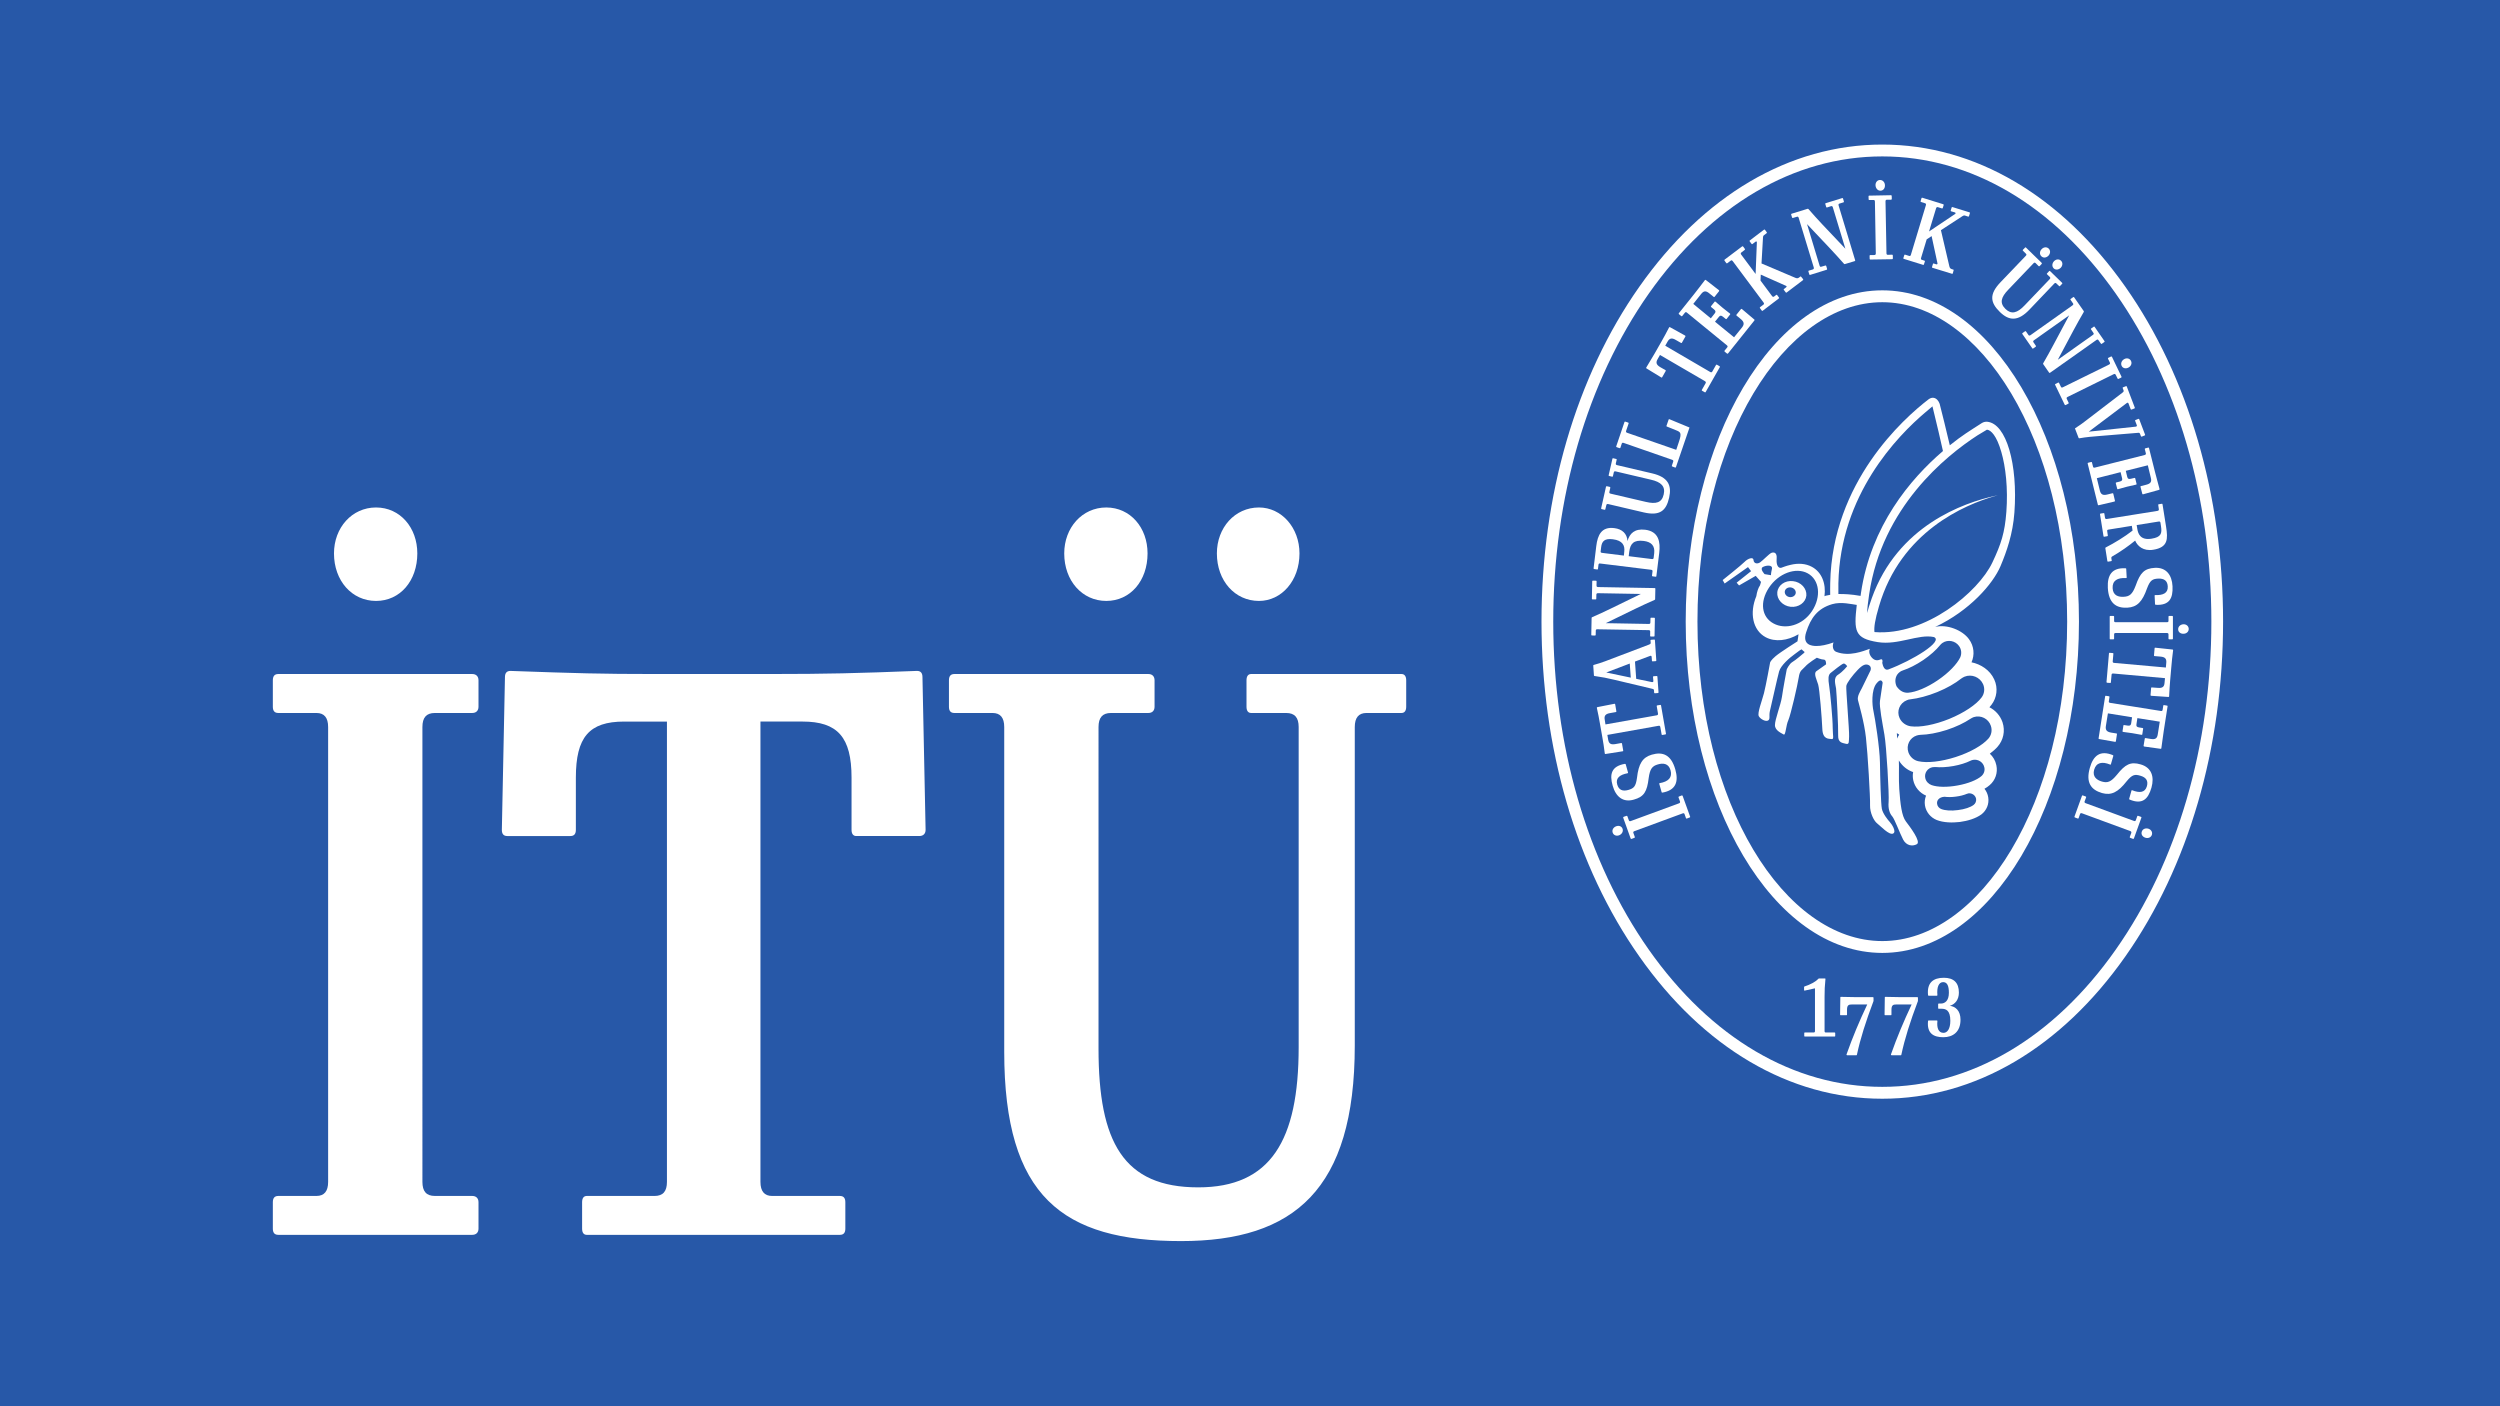 <?xml version="1.0" encoding="utf-8"?>
<!-- Generator: Adobe Illustrator 16.0.0, SVG Export Plug-In . SVG Version: 6.00 Build 0)  -->
<!DOCTYPE svg PUBLIC "-//W3C//DTD SVG 1.1//EN" "http://www.w3.org/Graphics/SVG/1.1/DTD/svg11.dtd">
<svg version="1.1" id="Layer_1" xmlns="http://www.w3.org/2000/svg" xmlns:xlink="http://www.w3.org/1999/xlink" x="0px" y="0px"
	 width="800px" height="450px" viewBox="0 0 800 450" style="enable-background:new 0 0 800 450;" xml:space="preserve">
<rect x="-51.568" y="-6.284" style="fill:#2758A8;" width="903.137" height="462.568"/>
<g>
	<g>
		<path style="fill-rule:evenodd;clip-rule:evenodd;fill:#FFFFFF;" d="M120.33,162.392
			c-7.724,0-13.454,6.474-13.454,14.703c0,8.735,5.729,15.202,13.454,15.202
			c7.729,0,13.212-6.467,13.212-15.202C133.542,168.865,128.06,162.392,120.33,162.392z M402.87,162.392
			c-7.727,0-13.467,6.474-13.467,14.703c0,8.735,5.74,15.202,13.467,15.202
			c7.225,0,12.965-6.467,12.965-15.202C415.835,168.865,410.095,162.392,402.87,162.392z M354.008,162.392
			c-7.72,0-13.454,6.474-13.454,14.703c0,8.735,5.734,15.202,13.454,15.202
			c7.73,0,13.21-6.467,13.21-15.202C367.218,168.865,361.738,162.392,354.008,162.392z M433.527,232.648
			c0-2.992,1.249-4.493,3.739-4.493h11.212c0.995,0,1.506-0.74,1.506-1.983v-8.485
			c0-1.245-0.511-2.002-1.506-2.002h-48.112c-0.992,0-1.485,0.757-1.485,2.002v8.485
			c0,1.243,0.493,1.983,1.485,1.983h11.22c2.748,0,3.988,1.501,3.988,4.493v102.444
			c0,29.92-8.974,44.864-32.147,44.864c-23.934,0-31.9-14.463-31.9-44.377V232.648
			c0-2.992,1.238-4.493,3.987-4.493h11.963c1.238,0,1.981-0.74,1.981-1.983v-8.485
			c0-1.245-0.743-2.002-1.981-2.002h-62.071c-1.255,0-1.742,0.757-1.742,2.002v8.485
			c0,1.243,0.487,1.983,1.742,1.983h12.209c2.499,0,3.738,1.501,3.738,4.493v103.942
			c0,46.349,18.702,60.558,56.583,60.558c36.132,0,55.592-16.443,55.592-62.55V232.648z M209.45,215.686
			c-17.209,0-24.934-0.24-46.117-0.993c-1.239,0-1.748,0.753-1.748,1.997l-0.993,48.864
			c0,1.237,0.493,1.976,1.737,1.976h20.199c1.247,0,1.748-0.739,1.748-1.976v-16.709
			c0-12.965,4.245-17.944,15.448-17.944h13.697v147.304c0,2.999-1.229,4.5-3.971,4.5H187.763
			c-1.005,0-1.489,0.752-1.489,1.993v8.471c0,1.243,0.484,1.982,1.489,1.982h81.004
			c1.25,0,1.742-0.739,1.742-1.982v-8.471c0-1.241-0.492-1.993-1.742-1.993h-21.688
			c-2.478,0-3.735-1.501-3.735-4.5V230.899h13.462c11.216,0,15.688,4.979,15.688,17.944v16.709
			c0,1.237,0.51,1.976,1.505,1.976h20.194c1.249,0,1.999-0.739,1.999-1.976l-1.003-48.864
			c0-1.243-0.498-1.997-1.746-1.997c-19.189,0.753-29.157,0.993-46.363,0.993H209.45z
			 M135.173,232.648c0-2.992,1.229-4.493,3.988-4.493h11.954c1.248,0,2.005-0.74,2.005-1.983v-8.485
			c0-1.245-0.757-2.002-2.005-2.002H89.052c-1.244,0-1.744,0.757-1.744,2.002v8.485
			c0,1.243,0.5,1.983,1.744,1.983h12.212c2.497,0,3.736,1.501,3.736,4.493v145.555
			c0,2.999-1.239,4.5-3.736,4.5H89.052c-1.244,0-1.744,0.752-1.744,1.993v8.471
			c0,1.243,0.5,1.982,1.744,1.982h62.063c1.248,0,2.005-0.739,2.005-1.982v-8.471
			c0-1.241-0.757-1.993-2.005-1.993h-11.954c-2.76,0-3.988-1.501-3.988-4.5V232.648z"/>
		<g>
			<path style="fill:#FFFFFF;" d="M552.409,84.18c0.098,0.117,0.203,0.138,0.311,0.062l1.108-0.834
				c0.202-0.178,0.423-0.126,0.639,0.145l9.871,13.248c0.195,0.278,0.195,0.5-0.03,0.676
				l-1.096,0.823c-0.127,0.1-0.097,0.202-0.024,0.302l0.575,0.785
				c0.073,0.117,0.182,0.156,0.289,0.064l5.188-3.957c0.125-0.092,0.107-0.176,0.02-0.292
				l-0.569-0.782c-0.089-0.106-0.194-0.14-0.284-0.062l-0.68,0.522
				c-0.248,0.179-0.471,0.129-0.674-0.145l-3.691-4.963l0.085-1.899l8.003,3.563
				c0.32,0.077,0.359,0.327,0.086,0.525l-0.698,0.537c-0.09,0.062-0.09,0.166,0,0.28l0.58,0.768
				c0.083,0.116,0.178,0.139,0.267,0.09l5.301-4.015c0.083-0.091,0.053-0.168,0-0.297l-0.607-0.752
				c-0.063-0.13-0.176-0.156-0.257-0.08l-0.47,0.357c-0.372,0.275-0.748,0.232-1.184,0.037
				l-10.784-4.577l0.474-8.303c0.02-0.329,0.048-0.521,0.314-0.737l0.864-0.656
				c0.116-0.093,0.116-0.177,0.026-0.29l-0.569-0.782c-0.109-0.102-0.182-0.14-0.302-0.053
				l-4.597,3.498c-0.078,0.061-0.052,0.166,0.021,0.28l0.579,0.767
				c0.079,0.116,0.178,0.145,0.265,0.078l1.018-0.766c0.247-0.192,0.453-0.037,0.42,0.24
				l-0.4,10.088l-4.614-6.195c-0.189-0.281-0.189-0.492,0.047-0.679l1.089-0.833
				c0.107-0.08,0.123-0.189,0.035-0.321l-0.564-0.769c-0.101-0.098-0.228-0.105-0.314-0.019
				l-5.607,4.234c-0.101,0.113-0.101,0.191-0.02,0.317L552.409,84.18z"/>
			<path style="fill:#FFFFFF;" d="M601.77,61.022c0.875-0.021,1.465-0.78,1.411-1.782
				c-0.042-0.947-0.716-1.659-1.593-1.646c-0.867,0.008-1.475,0.79-1.423,1.729
				C600.227,60.306,600.909,61.054,601.77,61.022z"/>
			<path style="fill:#FFFFFF;" d="M598.154,64.009l1.37-0.019c0.287-0.013,0.429,0.151,0.45,0.504
				l0.283,16.586c0,0.343-0.145,0.517-0.43,0.527l-1.373,0.023c-0.141,0.017-0.188,0.095-0.188,0.244
				l0.026,0.959c0,0.14,0.061,0.232,0.189,0.223l7.019-0.11c0.114,0,0.217-0.113,0.217-0.234
				l-0.018-0.986c0-0.128-0.096-0.227-0.231-0.227l-1.367,0.045c-0.305,0-0.43-0.171-0.43-0.513
				l-0.31-16.59c0-0.345,0.144-0.526,0.435-0.526l1.365-0.008c0.134,0,0.212-0.105,0.212-0.264
				l-0.026-0.953c0-0.126-0.078-0.224-0.229-0.224l-6.978,0.138c-0.145,0-0.212,0.086-0.212,0.213
				l0.032,0.968C597.962,63.933,598.011,64.009,598.154,64.009z"/>
			<path style="fill:#FFFFFF;" d="M681.096,117.627c0.833-0.439,1.216-1.33,0.833-2.115
				c-0.356-0.802-1.308-1.051-2.113-0.632c-0.888,0.464-1.265,1.373-0.888,2.198
				C679.299,117.851,680.223,118.089,681.096,117.627z"/>
			<path style="fill:#FFFFFF;" d="M537.993,101.139c0.141,0.089,0.222,0.106,0.312,0l0.875-1.088
				c0.172-0.207,0.394-0.232,0.651,0l12.766,10.444c0.265,0.211,0.309,0.438,0.123,0.656l-0.875,1.074
				c-0.062,0.117-0.055,0.203,0.052,0.306l0.755,0.614c0.104,0.065,0.21,0.087,0.304-0.026
				l8.454-10.573c0.088-0.114,0.087-0.227-0.037-0.306l-3.96-3.347
				c-0.114-0.106-0.232-0.08-0.33,0.049l-1.436,1.786c-0.068,0.079-0.032,0.182,0.057,0.266
				l1.298,1.066c1.136,0.924,1.238,1.688,0.471,2.69l-2.573,3.184l-6.102-4.989l1.238-1.538
				c0.411-0.508,0.75-0.524,1.328-0.037l0.857,0.69c0.113,0.086,0.208,0.086,0.286,0.011
				l1.14-1.447c0.097-0.102,0.047-0.2-0.054-0.276c-1.602-1.206-3.109-2.462-4.63-3.804
				c-0.113-0.102-0.212-0.102-0.275-0.009l-1.166,1.458c-0.072,0.087-0.035,0.187,0.063,0.276
				l0.879,0.717c0.582,0.474,0.644,0.818,0.224,1.335l-1.223,1.549l-5.619-4.623l2.562-3.226
				c0.829-1.023,1.536-1.023,2.656-0.078l1.303,1.051c0.123,0.092,0.204,0.092,0.274,0.013
				l1.455-1.82c0.092-0.103,0.076-0.227-0.028-0.319l-4.194-3.264
				c-0.097-0.102-0.206-0.076-0.3,0.027c-1.348,1.709-2.219,2.981-3.438,4.464l-4.913,6.143
				c-0.103,0.117-0.058,0.205,0.053,0.308L537.993,101.139z"/>
			<path style="fill:#FFFFFF;" d="M531.604,120.786c0.126,0.066,0.219,0.066,0.279-0.052l1.136-1.997
				c0.085-0.139,0.046-0.216-0.077-0.303l-1.645-0.936c-1.26-0.745-1.506-1.448-0.875-2.549
				l0.774-1.36l14.399,8.39c0.278,0.173,0.349,0.396,0.201,0.652l-1.212,2.149
				c-0.061,0.101-0.026,0.192,0.101,0.271l0.838,0.472c0.118,0.062,0.206,0.062,0.273-0.043
				l4.54-7.983c0.083-0.126,0.05-0.219-0.076-0.311l-0.825-0.471c-0.125-0.063-0.231-0.05-0.291,0.049
				l-1.215,2.149c-0.135,0.258-0.364,0.281-0.665,0.121l-14.384-8.399l0.75-1.333
				c0.644-1.114,1.383-1.267,2.647-0.508l1.632,0.931c0.125,0.064,0.224,0.064,0.289-0.035l1.125-1.999
				c0.061-0.119,0.052-0.217-0.072-0.306l-4.836-2.676c-0.109-0.077-0.231-0.066-0.297,0.053
				c-1.005,1.94-1.538,2.929-2.516,4.646l-2.112,3.708c-0.978,1.693-1.433,2.449-2.687,4.499
				c-0.08,0.121-0.041,0.227,0.077,0.276L531.604,120.786z"/>
			<path style="fill:#FFFFFF;" d="M694.156,197.095c-0.14,0-0.238,0.068-0.238,0.215v1.381
				c0,0.283-0.162,0.42-0.506,0.42h-16.406c-0.341,0-0.492-0.138-0.492-0.42v-1.381
				c0-0.147-0.101-0.215-0.249-0.215h-0.952c-0.146,0-0.207,0.068-0.207,0.215v7.078
				c0,0.126,0.061,0.206,0.207,0.206h0.952c0.148,0,0.249-0.079,0.249-0.206v-1.37
				c0-0.319,0.151-0.451,0.492-0.451h16.406c0.344,0,0.506,0.131,0.506,0.451v1.37
				c0,0.126,0.099,0.206,0.238,0.206h0.945c0.131,0,0.233-0.079,0.233-0.206v-7.078
				c0-0.147-0.103-0.215-0.233-0.215H694.156z"/>
			<path style="fill:#FFFFFF;" d="M649.745,107.261c-0.266,0.174-0.508,0.162-0.648-0.066l-0.796-1.159
				c-0.072-0.1-0.188-0.1-0.296-0.024l-0.792,0.566c-0.111,0.092-0.145,0.169-0.072,0.282
				l3.194,4.606c0.086,0.139,0.187,0.116,0.285,0.056l0.792-0.564
				c0.122-0.09,0.154-0.173,0.076-0.294l-0.771-1.131c-0.182-0.242-0.124-0.456,0.173-0.663
				l11.252-7.97l-4.964,9.3c-1.081,2.062-2.216,4.072-3.337,6.019
				c-0.076,0.11-0.076,0.2-0.021,0.294l1.903,2.74c0.097,0.111,0.18,0.111,0.307,0.023
				l14.826-10.48c0.259-0.21,0.494-0.196,0.665,0.074l0.783,1.101
				c0.072,0.129,0.167,0.129,0.28,0.039l0.792-0.553c0.116-0.086,0.143-0.175,0.072-0.287
				l-3.186-4.602c-0.079-0.115-0.187-0.115-0.286-0.015l-0.79,0.553
				c-0.103,0.065-0.153,0.181-0.083,0.258l0.785,1.151c0.184,0.258,0.122,0.474-0.157,0.653
				l-11.23,7.96l5.004-9.393c1.096-2.026,2.229-4.099,3.257-5.825
				c0.09-0.126,0.104-0.248,0.053-0.339l-3.1-4.446c-0.072-0.116-0.173-0.116-0.295-0.037
				l-0.795,0.569c-0.096,0.066-0.124,0.168-0.069,0.271l0.809,1.151
				c0.162,0.232,0.114,0.449-0.17,0.643L649.745,107.261z"/>
			<path style="fill:#FFFFFF;" d="M518.219,143.407c0.148,0.037,0.256,0.011,0.304-0.113l0.438-1.338
				c0.072-0.253,0.3-0.343,0.614-0.224l15.517,5.399c0.328,0.119,0.426,0.306,0.345,0.561
				l-0.441,1.319c-0.059,0.156,0.02,0.235,0.145,0.267l0.898,0.336
				c0.145,0.027,0.241,0.017,0.265-0.131l4.339-12.68l-6.414-2.653
				c-0.129-0.042-0.23-0.026-0.266,0.119l-0.697,2.009c-0.033,0.103,0.02,0.206,0.162,0.227
				l2.951,1.19c1.35,0.554,1.879,0.796,0.857,3.735l-0.838,2.515l-15.715-5.455
				c-0.324-0.11-0.429-0.308-0.332-0.6l0.801-2.372c0.054-0.142,0-0.245-0.132-0.294l-0.906-0.303
				c-0.111-0.055-0.242,0-0.286,0.137l-2.632,7.761c-0.063,0.134,0,0.215,0.14,0.268L518.219,143.407z
				"/>
			<path style="fill:#FFFFFF;" d="M573.713,69.754l1.315-0.397c0.263-0.092,0.457,0.024,0.549,0.347
				l4.83,15.883c0.072,0.329,0,0.521-0.281,0.631l-1.321,0.393c-0.119,0.028-0.162,0.142-0.105,0.283
				l0.265,0.895c0.035,0.152,0.125,0.221,0.267,0.181l5.301-1.641c0.149-0.049,0.174-0.153,0.134-0.276
				l-0.267-0.924c-0.057-0.156-0.13-0.205-0.261-0.164l-1.293,0.38
				c-0.298,0.118-0.471-0.016-0.579-0.346l-4.018-13.283l7.222,7.641
				c1.585,1.676,3.129,3.391,4.616,5.068c0.081,0.084,0.191,0.127,0.257,0.084l3.185-0.954
				c0.138-0.042,0.156-0.145,0.118-0.281L588.357,65.771c-0.101-0.334-0.011-0.542,0.274-0.626
				l1.297-0.398c0.149-0.04,0.157-0.146,0.112-0.28l-0.268-0.914
				c-0.048-0.148-0.115-0.211-0.26-0.171l-5.328,1.649c-0.101,0.021-0.12,0.121-0.085,0.266
				l0.271,0.908c0.046,0.143,0.129,0.223,0.233,0.198l1.328-0.426c0.283-0.087,0.462,0.023,0.569,0.358
				l4.019,13.261l-7.318-7.725c-1.544-1.656-3.132-3.395-4.447-4.923
				c-0.097-0.113-0.205-0.179-0.304-0.139l-5.15,1.588c-0.129,0.04-0.16,0.14-0.129,0.267
				l0.286,0.919C573.497,69.729,573.595,69.807,573.713,69.754z"/>
			<path style="fill:#FFFFFF;" d="M609.203,82.833l6.22,1.933c0.123,0.037,0.212-0.026,0.232-0.162
				l0.308-0.923c0.028-0.127,0.018-0.229-0.133-0.271l-0.808-0.255
				c-0.291-0.089-0.385-0.285-0.28-0.611l1.799-5.953l1.573-1.04l1.861,8.631
				c0.111,0.293-0.074,0.481-0.39,0.396l-0.822-0.266c-0.111-0.035-0.194,0.019-0.221,0.163
				l-0.291,0.935c-0.037,0.128-0.014,0.227,0.096,0.271l6.316,1.941
				c0.105,0.039,0.188-0.011,0.238-0.166l0.252-0.933c0.072-0.116,0.032-0.234-0.083-0.244
				l-0.564-0.177c-0.434-0.14-0.622-0.466-0.729-0.948l-2.68-11.499l6.918-4.506
				c0.287-0.174,0.479-0.264,0.787-0.167l1.016,0.337c0.134,0.037,0.238-0.036,0.265-0.17
				l0.291-0.933c0.026-0.129,0-0.244-0.12-0.264l-5.491-1.696c-0.12-0.05-0.204,0.036-0.241,0.172
				l-0.289,0.902c-0.027,0.148,0,0.256,0.116,0.282l1.215,0.359c0.291,0.102,0.297,0.373,0.05,0.513
				l-8.319,5.581l2.246-7.401c0.12-0.329,0.275-0.459,0.582-0.373l1.289,0.401
				c0.145,0.063,0.245-0.013,0.277-0.143l0.282-0.924c0.044-0.14-0.013-0.235-0.152-0.276
				l-6.687-2.079c-0.14-0.034-0.208,0.026-0.261,0.161l-0.271,0.93
				c-0.044,0.132-0.02,0.239,0.113,0.266l1.304,0.414c0.27,0.077,0.366,0.279,0.27,0.611
				l-4.803,15.875c-0.083,0.333-0.275,0.445-0.542,0.369l-1.304-0.406
				c-0.148-0.04-0.241,0.008-0.273,0.156l-0.289,0.919C609.046,82.712,609.076,82.812,609.203,82.833z"
				/>
			<path style="fill:#FFFFFF;" d="M659.454,85.666c0.639-0.683,0.678-1.668,0.076-2.229
				c-0.616-0.622-1.566-0.542-2.24,0.141c-0.678,0.719-0.709,1.706-0.09,2.315
				C657.794,86.457,658.761,86.365,659.454,85.666z"/>
			<path style="fill:#FFFFFF;" d="M690.636,161.595l0.195,1.373c0.039,0.292-0.099,0.445-0.42,0.514
				l-16.227,2.595c-0.335,0.04-0.517-0.069-0.571-0.343l-0.221-1.373
				c-0.016-0.154-0.099-0.207-0.234-0.167l-0.954,0.139c-0.143,0.029-0.217,0.093-0.201,0.235
				l1.116,6.991c0.023,0.134,0.104,0.227,0.247,0.188l0.937-0.154
				c0.152-0.011,0.229-0.098,0.199-0.243l-0.199-1.361c-0.068-0.306,0.071-0.485,0.413-0.519
				l7.471-1.204l0.236,1.522c-2.607,2.025-5.726,3.929-8.6,5.402
				c-0.086,0.04-0.125,0.145-0.113,0.256l0.647,4.122c0.037,0.142,0.131,0.168,0.254,0.155
				l0.942-0.155c0.151,0,0.21-0.092,0.197-0.232l-0.118-0.687c-0.053-0.312,0.072-0.501,0.358-0.641
				c2.593-1.474,5.304-3.405,7.255-5.02c0.72,1.73,2.609,3.461,5.802,2.928
				c4.763-0.764,4.708-3.453,4.096-7.356l-1.138-7.18c-0.018-0.156-0.104-0.179-0.256-0.171
				l-0.938,0.154C690.683,161.388,690.59,161.456,690.636,161.595z M691.343,167.254l0.178,1.142
				c0.364,2.315,0.054,3.493-3.044,3.988c-3.43,0.553-4.283-1.445-4.542-3.147l-0.201-1.215
				l7.029-1.125C691.117,166.832,691.284,166.954,691.343,167.254z"/>
			<path style="fill:#FFFFFF;" d="M681.133,129.137l0.691,1.812c0.052,0.142,0.15,0.166,0.282,0.102
				l0.909-0.344c0.11-0.051,0.154-0.13,0.127-0.251l-2.576-6.774
				c-0.035-0.14-0.146-0.153-0.271-0.103l-0.896,0.346c-0.136,0.04-0.189,0.128-0.136,0.258
				l0.282,0.753c0.097,0.226-0.023,0.46-0.282,0.653l-12.034,9.217
				c-0.901,0.676-2.035,1.524-3.078,2.165c-0.141,0.048-0.173,0.107-0.129,0.213l1.117,2.918
				c0.022,0.129,0.129,0.168,0.267,0.146c2.368-0.422,4.125-0.526,6.235-0.712l12.523-1.03
				c0.341-0.04,0.535,0.021,0.634,0.306l0.307,0.781c0.046,0.139,0.159,0.164,0.286,0.115l0.88-0.346
				c0.151-0.063,0.199-0.126,0.151-0.272l-1.873-4.93c-0.044-0.138-0.143-0.148-0.282-0.114
				l-0.88,0.35c-0.138,0.063-0.218,0.143-0.142,0.28l0.529,1.372c0.101,0.293-0.037,0.438-0.388,0.488
				l-14.978,1.596l12.127-9.137C680.822,128.775,681.027,128.826,681.133,129.137z"/>
			<path style="fill:#FFFFFF;" d="M686.335,143.715l0.341,1.357c0.068,0.264-0.08,0.447-0.404,0.536
				l-15.922,4.024c-0.338,0.07-0.527-0.017-0.585-0.301l-0.339-1.354
				c-0.037-0.139-0.145-0.169-0.269-0.139l-0.937,0.237c-0.127,0.044-0.199,0.104-0.169,0.244
				l3.271,13.215c0.028,0.138,0.101,0.174,0.266,0.138l5.045-1.177
				c0.124-0.053,0.188-0.141,0.15-0.283l-0.545-2.265c-0.044-0.103-0.133-0.143-0.282-0.103
				l-1.599,0.393c-1.422,0.36-2.074,0-2.392-1.219l-0.98-3.996l7.599-1.934l0.481,1.934
				c0.15,0.625-0.038,0.906-0.772,1.088l-1.063,0.263c-0.146,0.042-0.196,0.119-0.186,0.232
				l0.459,1.797c0.031,0.139,0.129,0.179,0.263,0.139c1.907-0.579,3.807-1.048,5.784-1.457
				c0.127-0.026,0.188-0.102,0.16-0.22l-0.446-1.831c-0.014-0.092-0.121-0.145-0.245-0.092
				l-1.101,0.255c-0.744,0.192-1.032,0.045-1.201-0.594l-0.464-1.939l7.052-1.767l0.967,4.019
				c0.328,1.295-0.101,1.856-1.527,2.217l-1.607,0.401c-0.139,0.026-0.211,0.11-0.19,0.228
				l0.586,2.25c0.03,0.14,0.124,0.203,0.252,0.166l5.086-1.407
				c0.149-0.034,0.201-0.124,0.187-0.266c-0.552-2.132-0.998-3.59-1.457-5.474l-1.919-7.65
				c-0.016-0.154-0.122-0.181-0.241-0.154l-0.923,0.242C686.374,143.492,686.302,143.586,686.335,143.715z"
				/>
			<path style="fill:#FFFFFF;" d="M655.516,81.811c0.631-0.688,0.691-1.642,0.079-2.252
				c-0.632-0.615-1.604-0.538-2.253,0.155c-0.688,0.698-0.74,1.685-0.118,2.278
				C653.868,82.634,654.813,82.527,655.516,81.811z"/>
			<path style="fill:#FFFFFF;" d="M649.382,99.117l7.982-8.375c0.236-0.24,0.453-0.266,0.652-0.06
				l0.917,0.869c0.083,0.104,0.179,0.065,0.263-0.023l0.68-0.706
				c0.092-0.106,0.099-0.192,0.037-0.28l-3.92-3.816c-0.068-0.087-0.164-0.053-0.27,0.034
				l-0.656,0.712c-0.104,0.1-0.124,0.188-0.039,0.273l0.923,0.901
				c0.195,0.205,0.195,0.437-0.048,0.679l-8.029,8.397c-2.332,2.469-4.229,2.979-6.121,1.144
				c-1.937-1.899-1.464-3.719,0.898-6.167l8.066-8.442c0.237-0.258,0.448-0.281,0.675-0.066
				l0.951,0.962c0.115,0.086,0.232,0.086,0.33,0l0.668-0.704c0.094-0.121,0.087-0.219,0-0.322
				l-5.041-4.915c-0.099-0.113-0.194-0.091-0.296,0.027l-0.665,0.687c-0.103,0.108-0.111,0.195,0,0.306
				l0.968,0.964c0.205,0.202,0.205,0.411-0.053,0.664l-8.141,8.51
				c-3.641,3.83-3.223,6.468-0.141,9.472C642.903,102.7,645.765,102.891,649.382,99.117z"/>
			<path style="fill:#FFFFFF;" d="M683.43,187.365c-1.07,2.815-1.956,3.519-3.857,3.606
				c-1.664,0.105-3.408-0.393-3.533-2.75c-0.133-2.43,1.543-3.404,4.282-3.235
				c0.133,0.024,0.216-0.044,0.216-0.184l-0.15-2.803c0-0.079-0.092-0.137-0.241-0.15
				c-4.312-0.229-5.843,2.157-5.644,6.269c0.267,4.849,2.607,6.546,6.27,6.338
				c3.117-0.177,4.791-1.936,6.271-6.164c1.004-2.653,1.77-3.04,3.567-3.143
				c1.961-0.084,2.978,0.74,3.07,2.497c0.131,2.202-1.589,2.868-3.986,2.777
				c-0.149-0.038-0.219,0.04-0.219,0.194l0.134,2.734c0.013,0.082,0.111,0.168,0.245,0.187
				c4.279,0.234,5.545-2,5.351-5.942c-0.188-3.638-2.061-6.072-5.638-5.89
				C686.175,181.896,684.863,183.295,683.43,187.365z"/>
			<path style="fill:#FFFFFF;" d="M675.166,116.042c0.121,0.255,0.014,0.471-0.277,0.625l-14.757,7.257
				c-0.314,0.16-0.529,0.102-0.639-0.153l-0.612-1.257c-0.059-0.114-0.151-0.138-0.289-0.076
				l-0.861,0.434c-0.13,0.055-0.162,0.147-0.093,0.268l3.065,6.362
				c0.042,0.129,0.175,0.157,0.3,0.121l0.849-0.44c0.138-0.047,0.162-0.179,0.111-0.305
				l-0.591-1.234c-0.14-0.278-0.059-0.47,0.252-0.625l14.759-7.28
				c0.289-0.155,0.505-0.087,0.65,0.202l0.599,1.204c0.037,0.141,0.169,0.174,0.282,0.105
				l0.869-0.428c0.124-0.045,0.157-0.177,0.094-0.293l-3.05-6.348
				c-0.076-0.143-0.173-0.151-0.306-0.093l-0.854,0.41c-0.136,0.07-0.18,0.156-0.105,0.293
				L675.166,116.042z"/>
			<path style="fill:#FFFFFF;" d="M512.527,162.915l0.943,0.217c0.12,0.01,0.231-0.025,0.236-0.164
				l0.326-1.356c0.053-0.274,0.26-0.377,0.582-0.311l11.431,2.681
				c5.094,1.17,7.132-0.524,8.077-4.73c0.903-4.018-0.39-6.599-5.451-7.779l-11.187-2.624
				c-0.354-0.084-0.487-0.247-0.425-0.529l0.282-1.238c0.042-0.118-0.035-0.187-0.17-0.215
				l-0.924-0.222c-0.153-0.036-0.234,0-0.265,0.116l-1.219,5.353
				c-0.03,0.105,0.028,0.158,0.18,0.203l0.93,0.226c0.14,0.019,0.221,0,0.249-0.126l0.291-1.249
				c0.063-0.296,0.271-0.408,0.6-0.323l11.265,2.651c3.271,0.741,4.693,2.124,4.109,4.708
				c-0.596,2.66-2.407,3.177-5.69,2.408l-11.302-2.64c-0.354-0.087-0.473-0.253-0.393-0.559
				l0.294-1.33c0.026-0.129-0.035-0.247-0.175-0.285l-0.92-0.205
				c-0.152-0.034-0.24,0.026-0.284,0.168l-1.551,6.907
				C512.328,162.786,512.401,162.865,512.527,162.915z"/>
			<path style="fill:#FFFFFF;" d="M685.014,244.608c-3.238-0.94-4.923-0.042-7.606,3.323
				c-1.921,2.32-2.991,2.68-4.799,2.168c-1.612-0.467-3.115-1.535-2.476-3.799
				c0.671-2.32,2.572-2.68,5.095-1.643c0.138,0.095,0.221,0.042,0.259-0.092l0.778-2.691
				c0.021-0.085-0.053-0.171-0.168-0.238c-4.015-1.637-6.237,0.101-7.354,4.089
				c-1.328,4.662,0.342,7.006,3.888,8.047c3.002,0.845,5.131-0.242,7.9-3.764
				c1.801-2.189,2.631-2.286,4.379-1.778c1.891,0.536,2.578,1.662,2.097,3.369
				c-0.604,2.109-2.42,2.189-4.675,1.288c-0.108-0.062-0.195-0.036-0.259,0.095l-0.744,2.649
				c-0.023,0.084,0.029,0.201,0.166,0.24c3.991,1.651,5.892-0.039,6.981-3.856
				C689.45,248.522,688.477,245.603,685.014,244.608z"/>
			<path style="fill:#FFFFFF;" d="M687.532,265.2c-0.937-0.302-1.855,0.051-2.148,0.885
				c-0.31,0.82,0.148,1.655,1.087,1.971c0.891,0.31,1.801-0.039,2.109-0.855
				C688.882,266.38,688.431,265.509,687.532,265.2z"/>
			<path style="fill:#FFFFFF;" d="M684.213,261.067c-0.141-0.049-0.226-0.021-0.278,0.099l-0.47,1.3
				c-0.109,0.277-0.303,0.365-0.626,0.224l-15.424-5.666c-0.321-0.113-0.433-0.311-0.344-0.577
				l0.49-1.288c0.06-0.155-0.018-0.24-0.146-0.289l-0.91-0.334
				c-0.127-0.039-0.225-0.009-0.271,0.116l-2.402,6.657c-0.038,0.129,0,0.247,0.146,0.282l0.881,0.334
				c0.147,0.051,0.257,0,0.303-0.127l0.448-1.293c0.113-0.296,0.324-0.358,0.649-0.245l15.404,5.674
				c0.311,0.115,0.442,0.302,0.348,0.612l-0.479,1.27c-0.038,0.134,0,0.252,0.131,0.289l0.906,0.335
				c0.126,0.053,0.233,0,0.286-0.145l2.394-6.645c0.055-0.132,0-0.213-0.145-0.266L684.213,261.067z"/>
			<path style="fill:#FFFFFF;" d="M602.334,92.907c-34.731,0-62.91,47.453-62.91,106.005
				c0,58.574,28.179,106.021,62.91,106.021c34.757,0,62.935-47.447,62.935-106.021
				C665.269,140.36,637.091,92.907,602.334,92.907z M602.334,301.142
				c-31.167,0-59.149-43.809-59.149-102.23c0-58.397,27.982-102.204,59.149-102.204
				c31.178,0,59.159,43.807,59.159,102.204C661.493,257.333,633.512,301.142,602.334,301.142z"/>
			<path style="fill:#FFFFFF;" d="M680.094,91.741c-20.412-29.027-47.965-45.48-77.76-45.48
				c-29.776,0-57.346,16.453-77.738,45.48c-20.29,28.816-31.318,66.926-31.318,107.171
				c0,40.293,11.028,78.366,31.318,107.174c20.393,29.047,47.962,45.508,77.738,45.508
				c29.795,0,57.348-16.461,77.76-45.508c20.273-28.809,31.293-66.881,31.293-107.174
				C711.387,158.667,700.367,120.557,680.094,91.741z M677.033,303.889
				c-19.865,28.283-46.401,43.904-74.699,43.904c-28.306,0-54.812-15.621-74.717-43.904
				c-19.731-28.075-30.578-65.352-30.578-104.977c0-39.592,10.847-76.872,30.578-104.967
				c19.904-28.268,46.411-43.892,74.717-43.892c28.298,0,54.834,15.624,74.699,43.892
				c19.746,28.096,30.604,65.375,30.604,104.967C707.637,238.537,696.779,275.814,677.033,303.889z"/>
			<path style="fill:#FFFFFF;" d="M623.939,321.86c1.723-0.491,2.906-2.011,2.906-4.216
				c0-3.17-1.644-4.757-4.822-4.757c-3.348,0-5.456,1.543-5.05,5.553
				c0.031,0.102,0.105,0.194,0.173,0.194h2.661c0.094,0,0.164-0.092,0.164-0.194
				c-0.234-2.5,0.411-4.158,1.833-4.158c1.289,0,1.84,1.15,1.84,3.417
				c0,2.586-1.293,3.443-2.588,3.443h-0.681c-0.103,0-0.166,0.076-0.166,0.203v1.244
				c0,0.137,0.063,0.213,0.166,0.213h0.888c1.411,0,2.843,0.438,2.843,3.857
				c0,2.56-0.941,3.854-2.177,3.854c-1.606,0-2.192-1.54-1.958-3.778
				c0-0.127-0.07-0.19-0.164-0.19h-2.661c-0.067,0-0.142,0.063-0.173,0.19
				c-0.406,3.951,1.755,5.177,4.898,5.177c3.046,0,5.494-1.683,5.494-5.599
				C627.366,323.405,625.733,322.061,623.939,321.86z"/>
			<path style="fill:#FFFFFF;" d="M698.762,199.763c-1.009,0.028-1.75,0.698-1.75,1.588
				c-0.02,0.884,0.711,1.478,1.702,1.452c0.932,0,1.678-0.643,1.678-1.525
				C700.392,200.397,699.681,199.754,698.762,199.763z"/>
			<path style="fill:#FFFFFF;" d="M693.454,225.793l-0.947-0.156c-0.158-0.026-0.238,0.009-0.254,0.156
				l-0.221,1.38c-0.044,0.282-0.228,0.386-0.552,0.337l-16.232-2.592
				c-0.342-0.061-0.479-0.215-0.421-0.5l0.206-1.378c0.03-0.142-0.048-0.219-0.19-0.245l-0.941-0.139
				c-0.138-0.04-0.233,0.026-0.251,0.166l-2.103,13.456c-0.032,0.113,0.04,0.199,0.178,0.215
				l5.095,0.898c0.146,0.021,0.24-0.039,0.263-0.184l0.351-2.312c0.027-0.103-0.047-0.182-0.204-0.196
				l-1.628-0.258c-1.439-0.24-1.916-0.833-1.724-2.095l0.654-4.072l7.729,1.254l-0.287,1.962
				c-0.111,0.632-0.402,0.817-1.152,0.698l-1.077-0.166c-0.15-0.021-0.233,0.013-0.253,0.126
				l-0.282,1.837c-0.026,0.136,0.054,0.2,0.189,0.228c1.986,0.228,3.928,0.552,5.884,0.932
				c0.146,0.026,0.249-0.009,0.249-0.127l0.28-1.841c0.006-0.109-0.055-0.193-0.173-0.213
				l-1.122-0.183c-0.742-0.116-0.963-0.385-0.85-1.013l0.298-1.974l7.167,1.141l-0.647,4.083
				c-0.21,1.346-0.841,1.665-2.288,1.436l-1.602-0.27c-0.143-0.013-0.248,0.041-0.261,0.145
				l-0.383,2.304c-0.009,0.125,0.062,0.229,0.203,0.257l5.246,0.727
				c0.143,0.01,0.222-0.059,0.236-0.18c0.328-2.171,0.473-3.699,0.779-5.616l1.217-7.813
				C693.648,225.88,693.587,225.801,693.454,225.793z"/>
			<path style="fill:#FFFFFF;" d="M695.199,207.847l-5.506-0.586c-0.127-0.013-0.219,0.023-0.219,0.173
				l-0.197,2.292c-0.026,0.14,0.074,0.221,0.197,0.226l1.89,0.16
				c1.438,0.128,1.958,0.664,1.847,1.932l-0.131,1.564l-16.537-1.476
				c-0.349-0.026-0.504-0.188-0.473-0.497l0.216-2.473c0-0.105-0.074-0.183-0.216-0.183l-0.956-0.083
				c-0.129,0-0.226,0.034-0.241,0.153l-0.794,9.189c0,0.155,0.079,0.219,0.224,0.245l0.925,0.061
				c0.146,0.028,0.226-0.011,0.252-0.168l0.226-2.466c0.006-0.268,0.186-0.411,0.533-0.39
				l16.557,1.488l-0.142,1.525c-0.099,1.278-0.706,1.712-2.168,1.583l-1.88-0.136
				c-0.129-0.043-0.221,0.026-0.242,0.128l-0.192,2.302c-0.018,0.143,0.074,0.233,0.192,0.245
				l5.513,0.371c0.141,0.013,0.228-0.026,0.239-0.168c0.117-2.199,0.184-3.311,0.348-5.285
				l0.372-4.264c0.159-1.972,0.267-2.844,0.563-5.236C695.398,207.931,695.335,207.871,695.199,207.847z
				"/>
			<path style="fill:#FFFFFF;" d="M538.169,254.537l-0.893,0.346c-0.155,0.037-0.199,0.155-0.155,0.284
				l0.472,1.28c0.101,0.305,0,0.489-0.316,0.618l-15.429,5.671c-0.328,0.122-0.523,0.034-0.628-0.27
				l-0.462-1.268c-0.062-0.13-0.155-0.18-0.277-0.13l-0.926,0.319
				c-0.124,0.053-0.168,0.171-0.124,0.298l2.38,6.641c0.072,0.141,0.151,0.169,0.304,0.117
				l0.884-0.335c0.123-0.037,0.197-0.128,0.149-0.264l-0.462-1.295
				c-0.115-0.286,0.004-0.462,0.312-0.577l15.443-5.684c0.305-0.116,0.523-0.051,0.611,0.219
				l0.468,1.319c0.053,0.143,0.159,0.152,0.28,0.101l0.896-0.334
				c0.141-0.035,0.19-0.125,0.153-0.243l-2.402-6.669C538.387,254.557,538.298,254.499,538.169,254.537z
				"/>
			<path style="fill:#FFFFFF;" d="M510.167,182.098l0.938,0.138c0.139,0.012,0.232-0.032,0.247-0.171
				l0.167-1.383c0.034-0.293,0.229-0.41,0.54-0.359l16.302,2.007
				c0.341,0.053,0.48,0.208,0.445,0.491l-0.17,1.383c-0.012,0.14,0.065,0.2,0.205,0.224
				l0.949,0.122c0.139,0.026,0.23-0.03,0.246-0.169l0.912-7.422
				c0.427-3.519-0.118-6.888-4.489-7.444c-3.354-0.406-4.967,1.169-5.662,3.614
				c-0.143-2.332-1.663-3.823-4.214-4.13c-4.128-0.525-5.34,2.225-5.777,5.742l-0.864,7.14
				C509.92,182.025,510.017,182.091,510.167,182.098z M521.36,176.546
				c0.334-2.571,1.419-3.841,4.633-3.445c2.457,0.308,3.628,1.564,3.35,3.94l-0.18,1.48
				c-0.036,0.306-0.216,0.421-0.547,0.379l-7.429-0.922L521.36,176.546z M512.368,175.1
				c0.228-1.919,1.103-2.866,3.756-2.534c3.14,0.393,3.877,2.037,3.643,3.925l-0.124,1.298
				l-6.999-0.874c-0.334-0.037-0.475-0.189-0.438-0.466L512.368,175.1z"/>
			<path style="fill:#FFFFFF;" d="M522.848,255.871c3.266-0.908,4.22-2.589,4.729-6.885
				c0.414-2.972,1.125-3.854,2.951-4.378c1.612-0.475,3.413-0.383,4.048,1.878
				c0.663,2.335-0.75,3.65-3.448,4.112c-0.153,0.013-0.205,0.09-0.162,0.233l0.764,2.699
				c0.014,0.092,0.136,0.103,0.263,0.103c4.26-0.757,5.231-3.435,4.111-7.395
				c-1.328-4.68-3.969-5.779-7.523-4.747c-2.993,0.878-4.236,2.946-4.741,7.403
				c-0.386,2.841-1.033,3.378-2.761,3.889c-1.896,0.54-3.081-0.037-3.566-1.729
				c-0.608-2.122,0.921-3.159,3.275-3.605c0.152-0.026,0.228-0.106,0.186-0.217l-0.748-2.667
				c-0.033-0.079-0.151-0.128-0.291-0.128c-4.225,0.76-4.962,3.215-3.873,7.017
				C517.059,254.962,519.396,256.896,522.848,255.871z"/>
			<path style="fill:#FFFFFF;" d="M517.131,264.422c-0.882,0.346-1.358,1.189-1.07,2.027
				c0.285,0.827,1.187,1.18,2.066,0.839c0.905-0.365,1.385-1.238,1.093-2.088
				C518.916,264.383,518.048,264.066,517.131,264.422z"/>
			<path style="fill:#FFFFFF;" d="M519.431,240.193l-0.398-2.269c-0.022-0.136-0.116-0.175-0.252-0.153
				l-1.854,0.334c-1.447,0.255-2.076-0.117-2.311-1.383l-0.261-1.55l16.378-2.919
				c0.314-0.063,0.517,0.056,0.564,0.384l0.433,2.424c0.014,0.099,0.107,0.136,0.243,0.125
				l0.954-0.167c0.138-0.011,0.205-0.106,0.188-0.217l-1.586-9.084
				c-0.035-0.147-0.109-0.182-0.254-0.147l-0.942,0.155c-0.143,0.026-0.199,0.092-0.182,0.229
				l0.418,2.431c0.039,0.288-0.112,0.464-0.418,0.517l-16.396,2.918l-0.238-1.526
				c-0.231-1.24,0.238-1.851,1.685-2.098l1.857-0.333c0.136-0.037,0.204-0.1,0.188-0.219
				l-0.388-2.266c-0.023-0.144-0.138-0.215-0.275-0.162l-5.389,1.058
				c-0.159,0.025-0.212,0.103-0.205,0.235c0.463,2.137,0.697,3.258,1.017,5.181l0.746,4.241
				c0.344,1.932,0.469,2.787,0.783,5.207c0.044,0.13,0.134,0.18,0.276,0.13l5.423-0.852
				C519.387,240.406,519.463,240.332,519.431,240.193z"/>
			<path style="fill:#FFFFFF;" d="M587.087,330.397h-2.818c-0.282,0-0.409-0.141-0.409-0.462v-10.972
				c0-2.05,0.062-3.568,0.281-5.666c0.027-0.13-0.04-0.194-0.167-0.194h-1.872
				c-0.13,0-0.229,0.088-0.303,0.194c-0.818,0.866-2.482,1.768-4.316,2.353
				c-0.122,0.039-0.179,0.117-0.179,0.203v0.945c0,0.157,0.057,0.221,0.179,0.199l3.309-0.73v13.667
				c0,0.321-0.13,0.462-0.421,0.462h-2.835c-0.141,0-0.175,0.09-0.175,0.205v0.887
				c0,0.124,0.034,0.212,0.175,0.212h9.552c0.127,0,0.18-0.088,0.18-0.212v-0.887
				C587.267,330.487,587.214,330.397,587.087,330.397z"/>
			<path style="fill:#FFFFFF;" d="M613.569,319.082h-5.555c-1.424,0-2.874-0.041-4.705-0.088
				c-0.129,0-0.171,0.048-0.171,0.187l-0.076,5.482c0,0.125,0.045,0.203,0.146,0.203h1.91
				c0.096,0,0.15-0.078,0.15-0.203v-1.537c0-1.561,0.637-1.691,1.505-1.691h4.951
				c-2.649,5.646-4.651,10.418-6.606,15.939c-0.075,0.173,0.085,0.303,0.15,0.303h3.021
				c0.074,0,0.124-0.051,0.145-0.174c1.104-5.197,2.791-10.485,5.308-17.183v-1.007
				C613.743,319.161,613.692,319.082,613.569,319.082z"/>
			<path style="fill:#FFFFFF;" d="M510.62,203.171l0.035-1.396c0-0.268,0.151-0.424,0.497-0.407l16.425,0.279
				c0.317,0,0.499,0.172,0.481,0.438l-0.015,1.394c0,0.142,0.083,0.205,0.216,0.205l0.956,0.013
				c0.149,0.01,0.238-0.051,0.238-0.19l0.11-5.631c0-0.145-0.09-0.194-0.239-0.194l-0.94-0.017
				c-0.15,0-0.231,0.043-0.231,0.198l-0.033,1.353c0,0.309-0.173,0.461-0.508,0.451l-13.757-0.253
				l9.396-4.577c2.103-1.022,4.189-1.966,6.239-2.874c0.105-0.057,0.153-0.147,0.153-0.219
				l0.07-3.372c0-0.127-0.094-0.186-0.224-0.186l-18.107-0.323c-0.321-0.026-0.499-0.138-0.499-0.445
				l0.03-1.375c0-0.153-0.074-0.213-0.221-0.213l-0.949-0.026c-0.149,0-0.231,0.077-0.231,0.206
				l-0.11,5.628c0,0.117,0.105,0.169,0.222,0.177h0.963c0.12,0.015,0.219-0.034,0.219-0.149
				l0.034-1.398c0-0.306,0.167-0.445,0.512-0.445l13.707,0.245l-9.499,4.63
				c-2.055,0.999-4.177,1.983-6.03,2.782c-0.144,0.053-0.216,0.125-0.216,0.25l-0.105,5.42
				c0,0.135,0.086,0.203,0.226,0.203l0.958,0.022C510.535,203.375,510.62,203.313,510.62,203.171z"/>
			<path style="fill:#FFFFFF;" d="M528.743,220.417c0.337,0.102,0.499,0.136,0.532,0.455l0.05,0.798
				c0.018,0.125,0.116,0.174,0.239,0.174l0.964-0.071c0.132-0.016,0.204-0.068,0.204-0.205
				l-0.365-5.042c0-0.145-0.081-0.206-0.217-0.197l-0.97,0.062c-0.122,0.017-0.216,0.08-0.216,0.219
				l0.115,1.307c0.012,0.285-0.146,0.408-0.5,0.346l-4.993-1.038l-0.392-5.526l4.807-1.797
				c0.324-0.131,0.512-0.037,0.529,0.338l0.094,1.219c0,0.137,0.081,0.19,0.238,0.177l0.948-0.066
				c0.14-0.013,0.226-0.081,0.21-0.216l-0.448-6.519c-0.009-0.142-0.099-0.191-0.248-0.174
				l-0.94,0.073c-0.15,0-0.228,0.055-0.228,0.203l0.068,0.769c0.009,0.304-0.149,0.395-0.474,0.543
				l-14.139,5.373c-1.076,0.406-2.388,0.83-3.588,1.153c-0.132,0.04-0.201,0.114-0.182,0.199
				l0.219,3.194c0,0.074,0.081,0.152,0.216,0.161c2.383,0.334,4.096,0.669,6.168,1.169
				L528.743,220.417z M521.52,212.336l0.328,4.506l-7.841-1.648L521.52,212.336z"/>
			<path style="fill:#FFFFFF;" d="M599.348,319.082h-5.582c-1.415,0-2.842-0.041-4.689-0.088
				c-0.125,0-0.167,0.048-0.167,0.187l-0.079,5.482c0,0.125,0.051,0.203,0.147,0.203h1.92
				c0.101,0,0.146-0.078,0.146-0.203v-1.537c0-1.561,0.639-1.691,1.512-1.691h4.957
				c-2.66,5.646-4.653,10.418-6.614,15.939c-0.08,0.173,0.073,0.303,0.146,0.303h3.008
				c0.107,0,0.138-0.051,0.164-0.174c1.109-5.197,2.792-10.485,5.31-17.183v-1.007
				C599.524,319.161,599.479,319.082,599.348,319.082z"/>
			<path style="fill:#FFFFFF;" d="M640.173,181.143c1.98-4.723,3.93-10.238,4.437-17.142
				c1.132-15.333-2.551-28.472-8.702-29.041c-0.58-0.037-1.182,0.074-1.766,0.448
				c-4.046,2.615-6.058,3.775-10.202,7.091c-1.265-5.392-2.465-10.231-3.253-13.286
				c-0.385-1.049-1.062-1.77-1.923-1.908c-0.549-0.093-1.078,0.079-1.685,0.522
				c-7.98,6.142-30.754,26.457-31.407,58.718c-0.038,1.396-0.018,2.649-0.007,3.798
				c-1.224,0.182-1.825,0.396-1.833,0.474c0.537-4.045-0.838-7.702-4.013-9.419
				c-2.006-1.095-4.431-1.237-6.861-0.639c-1.424,0.318-2.575,0.808-2.934,0.924
				c-0.845,0.236-1.676-0.653-1.498-2.847c0.207-2.174-0.989-2.174-1.668-1.921
				c-0.715,0.274-2.721,2.421-3.614,3.035c-0.87,0.605-2.021,0.422-2.122-0.72
				c-0.091-1.174-1.888-0.439-2.831,0.543c-0.932,0.985-7.038,5.85-7.038,5.85l0.631,1.109
				l7.476-5.257l0.986,1.303l-4.62,3.683l0.774,0.886l5.327-3.07l1.695,1.936l-0.311,1.083
				c-0.584,0.858-0.991,2.111-1.19,3.483c-2.244,5.39-1.157,10.882,2.965,13.123
				c3.032,1.633,7.001,1.149,10.543-0.934l-0.156,1.125l-0.175,1.138c0,0-5.513,3.472-7.019,4.759
				c-1.491,1.26-1.739,1.989-1.739,1.989s-1.341,7.4-1.971,9.854
				c-0.634,2.434-2.186,6.362-1.658,7.348c0.51,0.951,2.254,1.885,3.023,1.356
				c0.706-0.496,0.175-1.356,0.523-2.956c0.394-1.575,2.406-10.766,2.955-12.723
				c0.545-1.937,3.402-4.393,4.859-5.431c1.025-0.69,1.75-1.418,2.35-1.626
				c0.28,0.301,0.588,0.566,0.96,0.849c-0.122,0.308-0.499,0.541-0.499,0.541
				s-2.428,2.097-3.432,2.671c-1.021,0.601-1.795,2.368-1.795,2.368s-1.172,6.168-1.533,8.769
				c-0.392,2.623-2.26,7.257-2.24,9.045c-0.02,1.774,2.219,2.626,2.818,3.014
				c0.614,0.342,0.697-2.947,1.474-4.607c0.749-1.68,2.969-11.315,3.323-13.677
				c0.348-2.367,1.109-2.351,2.077-3.466c0.957-1.13,3.715-2.829,3.715-2.829
				s1.477,0.608,2.257,0.608c0.794,0.019,0.694,1.515,0.694,1.515l-3.078,2.177
				c-1.022,0.717,0.127,2.8,0.549,4.28c0.453,1.466,1.182,10.732,1.334,14.193
				c0.136,3.44,2.026,3.109,2.935,3.252c0.886,0.15,0.404-0.947,0.385-3.609
				c0.02-2.681-0.801-11.448-1.149-13.535c-0.343-2.081-0.295-3.351,0.453-3.981
				c0.758-0.636,3.566-2.852,4.122-3.019c0.561-0.151,1.21,0.834,1.21,0.834
				s-1.328,1.699-2.903,2.713c-1.617,0.998-0.857,3.028-0.654,4.449
				c0.169,1.436,0.76,12.578,0.665,14.983c-0.063,2.394,1.353,2.378,2.483,2.685
				c1.159,0.319,0.91-0.753,1.016-2.383c0.115-1.625-1.049-15.14-0.891-16.139
				c0.153-0.997,2.074-3.484,3.651-5.13c1.56-1.638,2.583-2.021,3.56-1.512
				c0.986,0.54,0.538,1.689,0.538,1.689s-2.28,4.69-2.812,5.763
				c-0.547,1.032-1.487,2.544-1.208,3.735c0.275,1.177,1.996,6.925,2.554,11.968
				c0.575,5.042,1.413,19.287,1.317,21.679c-0.077,2.397,1.242,5.04,2.286,5.817
				c1.065,0.817,3.793,3.805,5.058,3.25c1.254-0.561-0.466-3.124-1.037-3.72
				c-0.556-0.589-2.235-2.662-2.533-4.23c-0.311-1.556-0.538-9.945-0.606-14.782
				c-0.074-4.826-1.597-14.287-2.061-16.387c-0.479-2.109-0.729-6.73,0.908-8.868
				c1.636-2.136,2.02-0.293,2.02-0.293l-0.864,5.824c-0.252,1.85,0.803,7.118,1.419,10.76
				c0.668,3.674,1.55,19.318,1.349,21.562c-0.201,2.249,0.369,3.736,1.163,4.618
				c0.779,0.909,2.466,5.489,3.487,7.438c1.035,1.957,2.965,2.253,4.391,1.47
				c1.416-0.794-2.207-5.569-3.524-7.298c-1.308-1.721-1.766-5.475-2.113-10.377
				c-0.212-3.292-0.013-6.89-0.126-9.126c1.038,1.75,2.662,3.08,4.572,3.725
				c-0.164,0.843-0.153,1.711,0.032,2.602c0.499,2.275,2.085,4.075,4.103,4.936
				c-0.395,0.972-0.527,2.021-0.359,3.124c0.356,2.177,1.84,3.893,3.757,4.673
				c2.155,0.854,4.969,0.921,7.423,0.63c2.452-0.323,5.104-1.101,6.922-2.448
				c1.6-1.252,2.494-3.279,2.151-5.435c-0.16-1.025-0.58-1.953-1.206-2.745
				c0.626-0.332,1.171-0.741,1.652-1.152c1.802-1.522,2.684-3.953,2.148-6.389
				c-0.298-1.47-1.057-2.727-2.085-3.685c0.965-0.72,1.817-1.46,2.503-2.249
				c1.812-2.064,2.487-4.999,1.558-7.804c-0.729-2.133-2.273-3.835-4.184-4.799l0.679-0.827
				c1.684-2.225,2.133-5.303,0.861-8.068c-1.374-3.044-4.343-4.899-7.28-5.491
				c1.036-2.313,0.863-5.147-0.823-7.421c-2.089-2.884-7.073-4.854-10.803-3.896
				C630.265,195.456,637.771,186.834,640.173,181.143z M588.283,186.661
				c0.58-28.25,18.78-47.081,27.921-54.785l2.181-1.846l0.674,2.792
				c0.757,3.089,1.713,7.106,2.687,11.511c-10.492,8.993-23.052,23.916-26.241,45.448l-0.128,0.909
				c-2.895-0.522-5.272-0.638-7.093-0.601C588.283,189.093,588.257,187.949,588.283,186.661z
				 M564.062,181.476c1.028-0.602,3.304-0.868,2.952,0.616c-0.346,1.459-0.305,1.969-0.305,1.969
				l-2.036-0.336C564.674,183.725,563.069,182.078,564.062,181.476z M567.504,199.497
				c-3.802-2.044-4.465-6.822-1.446-11.429c3.03-4.594,8.597-6.67,12.395-4.61
				c3.813,2.076,4.43,7.488,1.385,12.098C576.798,200.15,571.313,201.586,567.504,199.497z
				 M607.096,236.34l-0.106-1.748l0.753,0.494C607.483,235.467,607.258,235.889,607.096,236.34z
				 M631.591,257.546c-1.005,0.781-2.888,1.425-5.037,1.678c-2.159,0.298-4.171,0.153-5.382-0.346
				c-0.669-0.265-1.196-0.866-1.297-1.621c-0.184-1.119,0.605-2.167,2.35-2.295
				c1.002,0.128,2.282,0.155,3.636-0.042c1.374-0.164,2.586-0.496,3.503-0.878l0.569-0.169
				c1.163-0.124,2.229,0.656,2.424,1.776C632.455,256.405,632.148,257.111,631.591,257.546z
				 M634.057,248.353c-1.458,1.26-4.309,2.399-7.638,2.999c-3.325,0.614-6.413,0.55-8.305-0.115
				c-0.974-0.342-1.801-1.161-2.032-2.267c-0.34-1.626,0.732-3.17,2.36-3.47
				c0.306-0.049,0.59-0.06,0.875-0.049c1.607,0.152,3.612,0.065,5.767-0.319
				c2.129-0.379,4.057-0.999,5.456-1.691c0.257-0.136,0.536-0.215,0.829-0.279
				c1.658-0.309,3.277,0.764,3.621,2.408C635.231,246.633,634.824,247.679,634.057,248.353z
				 M637.07,232.251c0.521,1.501,0.145,3.064-0.812,4.138c-1.892,2.125-5.745,4.341-10.452,5.863
				c-4.693,1.5-9.146,1.972-11.938,1.341c-1.439-0.305-2.662-1.367-3.186-2.863
				c-0.759-2.26,0.437-4.639,2.659-5.366c0.4-0.127,0.817-0.194,1.214-0.22
				c2.38-0.051,5.287-0.57,8.346-1.547c3.037-0.989,5.695-2.276,7.638-3.583
				c0.34-0.221,0.703-0.41,1.086-0.547C633.875,228.755,636.327,229.992,637.07,232.251z
				 M634.574,218.907c0.657,1.452,0.427,3.106-0.47,4.284c-1.748,2.32-5.568,4.891-10.327,6.851
				c-4.751,1.92-9.37,2.766-12.32,2.378c-1.521-0.204-2.935-1.177-3.598-2.653
				c-1.002-2.208,0.031-4.756,2.282-5.675c0.379-0.182,0.801-0.291,1.223-0.319
				c2.462-0.285,5.466-1.057,8.563-2.31c3.087-1.254,5.734-2.787,7.642-4.307
				c0.33-0.237,0.704-0.456,1.087-0.622C630.938,215.615,633.556,216.68,634.574,218.907z
				 M620.826,206.445c0.215-0.266,0.473-0.505,0.773-0.714c1.695-1.152,4.062-0.713,5.276,0.962
				c0.812,1.101,0.908,2.51,0.407,3.648c-1.035,2.156-3.654,4.923-7.161,7.31
				c-3.472,2.37-7.058,3.84-9.513,4.019c-1.318,0.086-2.625-0.464-3.719-2.063
				c-0.514-1.206-0.534-2.522,0.205-3.713c0.234-0.346,0.564-0.664,0.941-0.938
				c0.28-0.175,0.598-0.353,0.934-0.444c1.938-0.638,4.188-1.766,6.475-3.3
				C617.707,209.662,619.571,208,620.826,206.445z M604.255,214.232c-1.19,0.438-1.735-1.064-1.93-2.1
				c0.189-0.755,0.065-1.343-0.552-1.116c-0.499,0.196-1.536,0.643-2.591-0.382
				c-0.868-0.84-1.293-1.973-0.835-3.019c-2.148,0.753-6.59,2.585-10.737,0.985
				c-1.155-0.42-1.307-1.985-0.874-3.021c-2.131,0.767-4.064,1.167-5.587,1.138
				c-1.33-0.023-4.507-0.294-3.177-4.385c1.471-4.602,3.646-7.609,8.303-8.991
				c2.912-0.869,6.393,0.05,7.891,0.232c-0.967,8.398-0.662,10.716,6.697,11.9
				c6.553,1.075,13.025-2.67,17.968-1.623C622.092,205.168,611.971,211.36,604.255,214.232z
				 M599.828,202.262c-0.189-1.453,0.16-3.908,1.446-8.242c6.959-23.89,27.348-32.503,37.238-35.319
				l0.803-0.25l-0.882,0.217c-10.107,2.223-31.176,9.561-39.47,32.777
				c-0.697,1.923-1.161,3.475-1.475,4.726c0.049-1.488,0.243-3.419,0.637-5.956
				c4.092-27.889,24.559-44.35,34.655-50.893l3.051-1.83c1.259,0.129,3.076,1.87,4.582,7.096
				c1.413,4.834,2.177,11.708,1.625,19.182c-0.507,6.708-1.66,10.278-4.495,16.259
				C633.103,189.427,616.178,203.577,599.828,202.262z"/>
			<path style="fill:#FFFFFF;" d="M573.753,185.966c-2.56-0.305-4.805,1.304-5.02,3.576
				c-0.207,2.246,1.695,4.338,4.262,4.634c2.564,0.266,4.818-1.349,5.041-3.598
				C578.214,188.308,576.312,186.24,573.753,185.966z M572.716,191.076
				c-0.959-0.113-1.654-0.896-1.589-1.744c0.068-0.869,0.924-1.462,1.897-1.356
				c0.951,0.108,1.687,0.882,1.62,1.739C574.562,190.579,573.687,191.178,572.716,191.076z"/>
		</g>
	</g>
</g>
<g>
</g>
<g>
</g>
<g>
</g>
<g>
</g>
<g>
</g>
<g>
</g>
</svg>
